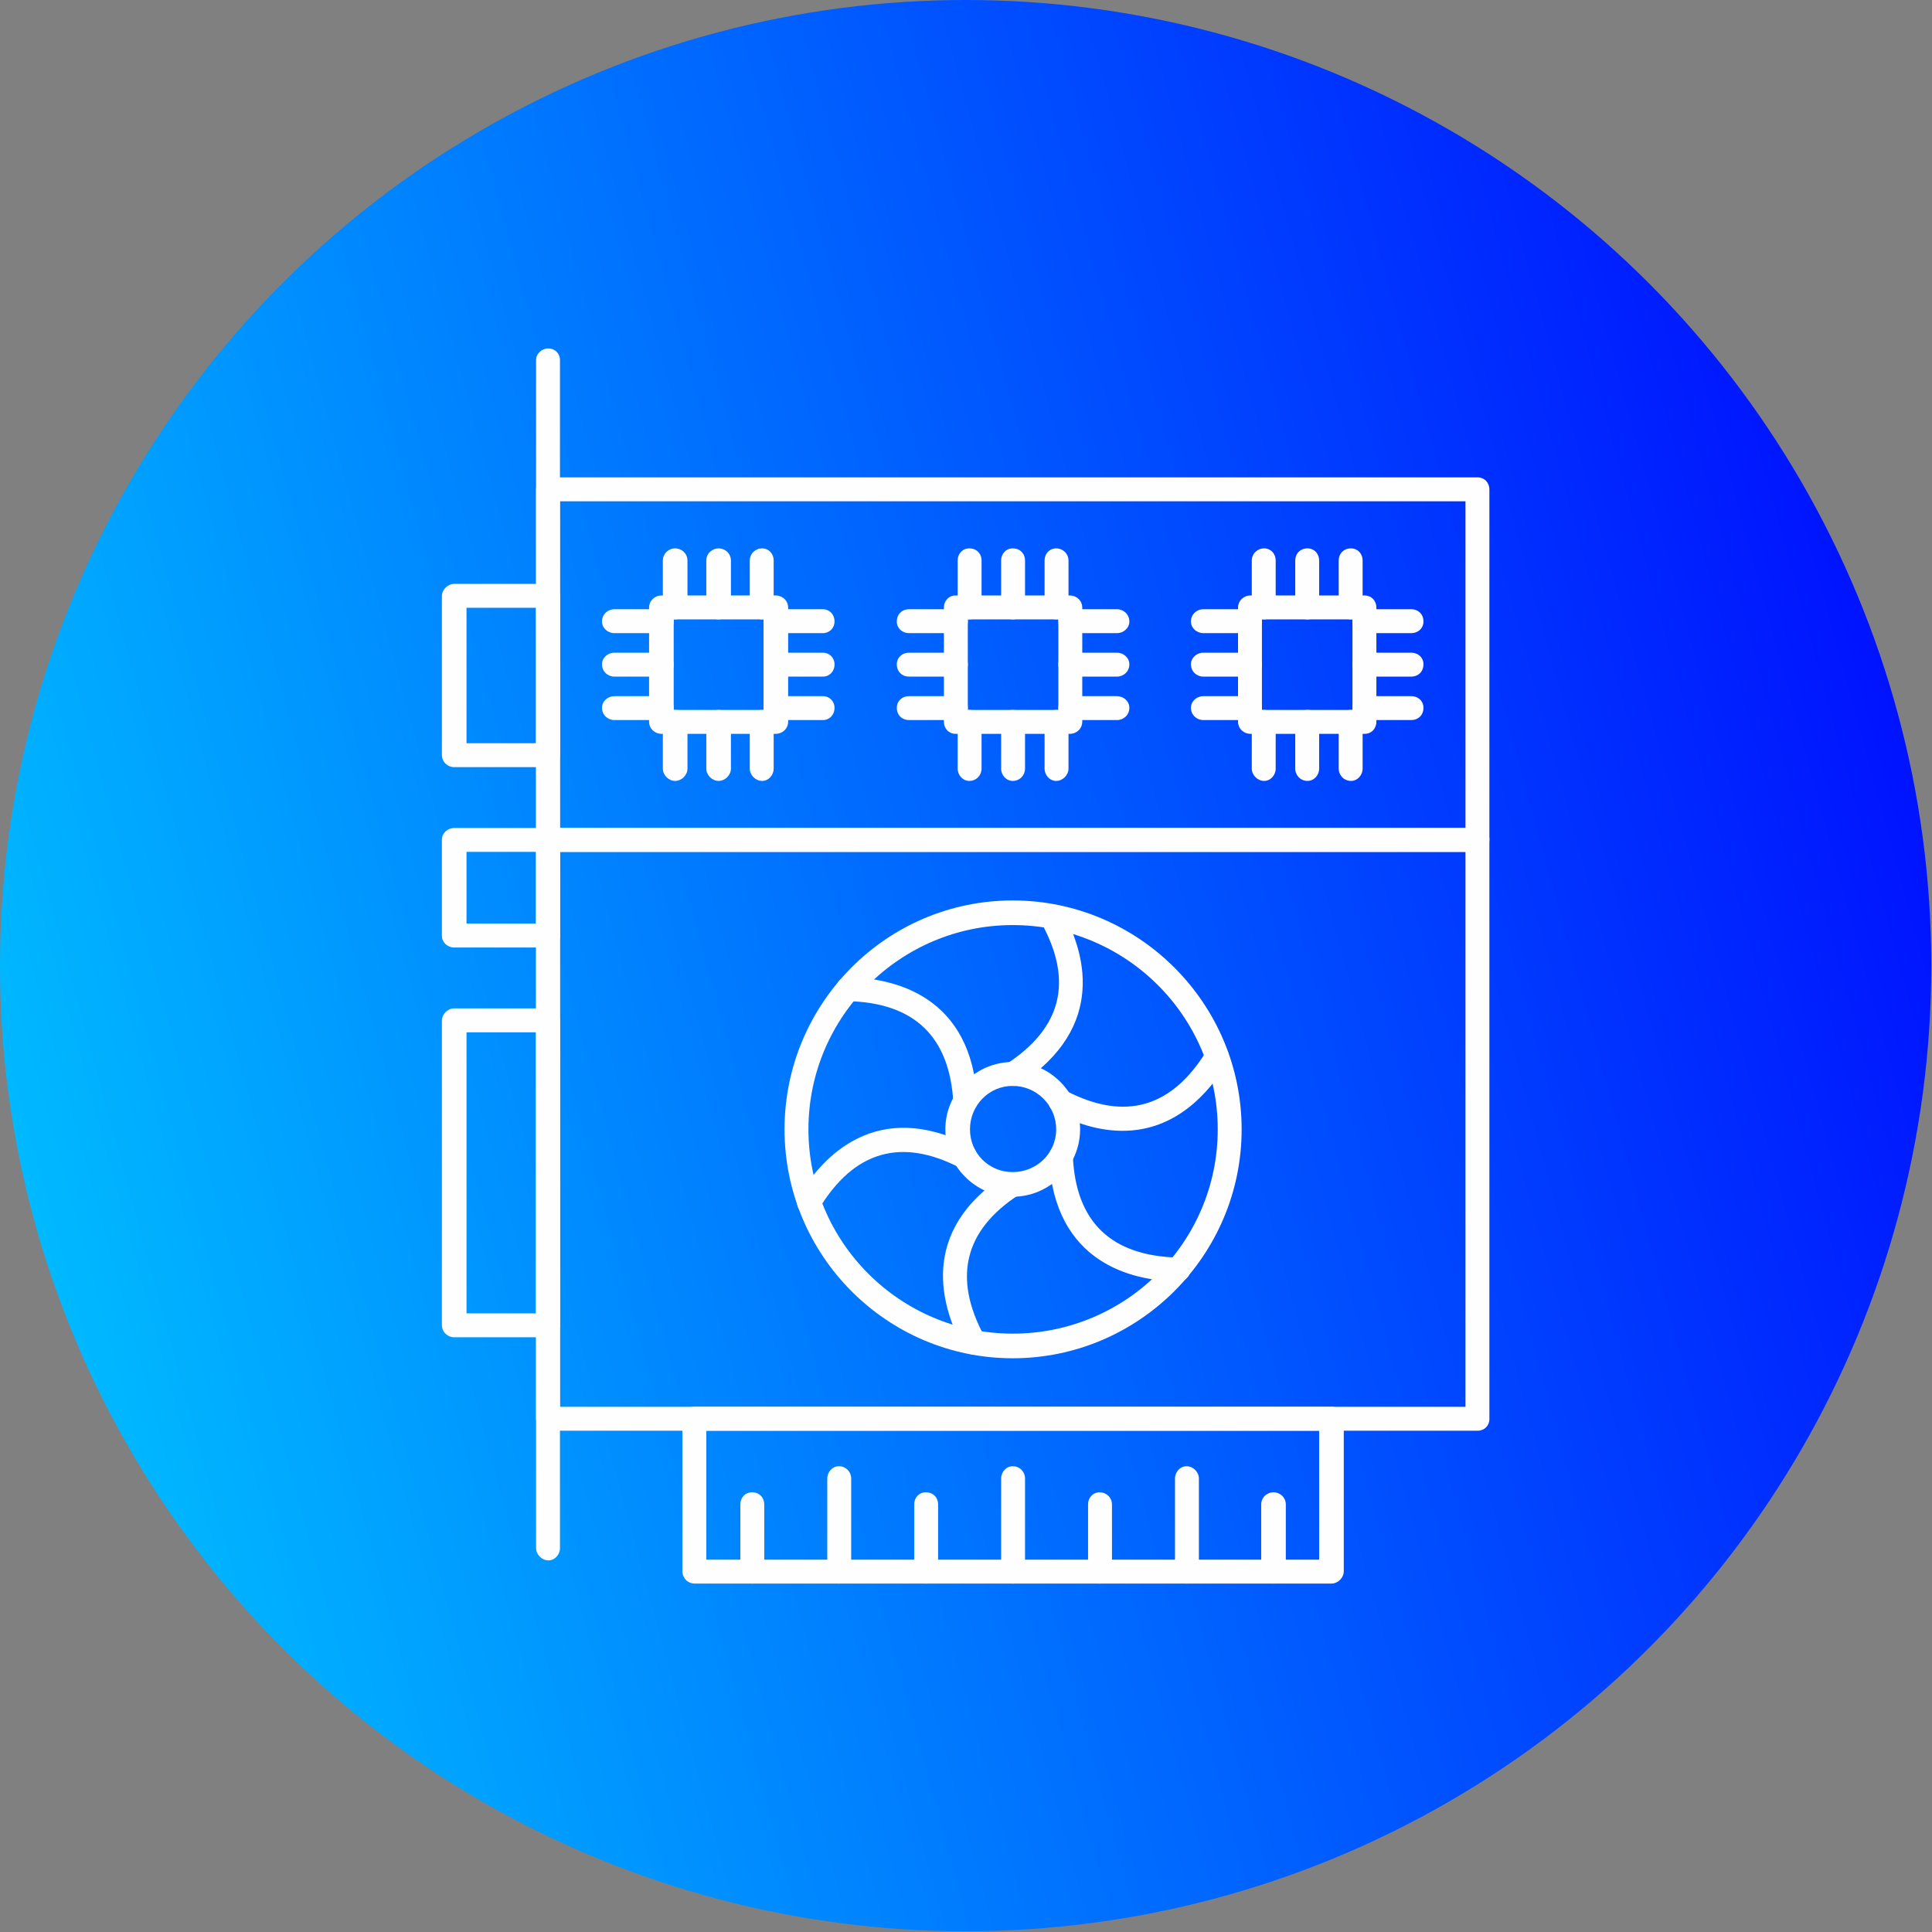 <?xml version="1.0" encoding="UTF-8"?>
<svg xmlns="http://www.w3.org/2000/svg" xmlns:xlink="http://www.w3.org/1999/xlink" clip-rule="evenodd" fill-rule="evenodd" height="512" image-rendering="optimizeQuality" shape-rendering="geometricPrecision" text-rendering="geometricPrecision" viewBox="0 0 2667 2667" width="512">
  <rect x="0" y="0" width="2667" height="2667" fill="#808080" stroke="none"/>
  <linearGradient id="id0" gradientUnits="userSpaceOnUse" x1="-246.157" x2="2912.82" y1="1764.1" y2="902.563">
    <stop offset="0" stop-color="#0cf"></stop>
    <stop offset="1" stop-color="#00f"></stop>
  </linearGradient>
  <g id="Layer_x0020_1">
    <circle cx="1333" cy="1333" fill="url(#id0)" r="1333"></circle>
    <g id="_479444344">
      <g>
        <g id="_479443864">
          <path d="m2040 1176h-1283c-9 0-17-8-17-17v-483c0-10 8-17 17-17h1283c9 0 16 7 16 17v483c0 9-7 17-16 17zm-1267-33h1250v-451h-1250z" fill="#fefefe"></path>
        </g>
        <g id="_479444200">
          <path d="m757 1059h-130c-9 0-17-7-17-17v-219c0-9 8-17 17-17h130c9 0 16 8 16 17v219c0 10-7 17-16 17zm-113-33h96v-187h-96z" fill="#fefefe"></path>
        </g>
        <g id="_479444008">
          <path d="m757 1846h-130c-9 0-17-7-17-17v-420c0-9 8-17 17-17h130c9 0 16 8 16 17v420c0 10-7 17-16 17zm-113-33h96v-388h-96z" fill="#fefefe"></path>
        </g>
        <g id="_479444080">
          <path d="m757 1308h-130c-9 0-17-7-17-16v-133c0-9 8-16 17-16h130c9 0 16 7 16 16v133c0 9-7 16-16 16zm-113-33h96v-99h-96z" fill="#fefefe"></path>
        </g>
        <g>
          <g id="_479444560">
            <path d="m1884 1013h-158c-9 0-17-7-17-17v-157c0-10 8-17 17-17h158c9 0 16 7 16 17v157c0 10-7 17-16 17zm-142-33h125v-125h-125z" fill="#fefefe"></path>
          </g>
          <g id="_479444464">
            <path d="m1865 1078c-10 0-17-8-17-17v-65c0-9 7-16 17-16 9 0 16 7 16 16v65c0 9-7 17-16 17z" fill="#fefefe"></path>
          </g>
          <g id="_479443936">
            <path d="m1805 1078c-10 0-17-8-17-17v-65c0-9 7-16 17-16 9 0 16 7 16 16v65c0 9-7 17-16 17z" fill="#fefefe"></path>
          </g>
          <g id="_479444152">
            <path d="m1745 1078c-9 0-17-8-17-17v-65c0-9 8-16 17-16s16 7 16 16v65c0 9-7 17-16 17z" fill="#fefefe"></path>
          </g>
          <g id="_479445448">
            <path d="m1726 994h-65c-9 0-17-7-17-17 0-9 8-16 17-16h65c9 0 16 7 16 16 0 10-7 17-16 17z" fill="#fefefe"></path>
          </g>
          <g id="_479445112">
            <path d="m1726 934h-65c-9 0-17-7-17-17 0-9 8-16 17-16h65c9 0 16 7 16 16 0 10-7 17-16 17z" fill="#fefefe"></path>
          </g>
          <g id="_479444896">
            <path d="m1726 874h-65c-9 0-17-7-17-16 0-10 8-17 17-17h65c9 0 16 7 16 17 0 9-7 16-16 16z" fill="#fefefe"></path>
          </g>
          <g id="_479445304">
            <path d="m1745 855c-9 0-17-7-17-16v-65c0-10 8-17 17-17s16 7 16 17v65c0 9-7 16-16 16z" fill="#fefefe"></path>
          </g>
          <g id="_479445328">
            <path d="m1805 855c-10 0-17-7-17-16v-65c0-10 7-17 17-17 9 0 16 7 16 17v65c0 9-7 16-16 16z" fill="#fefefe"></path>
          </g>
          <g id="_479444992">
            <path d="m1865 855c-10 0-17-7-17-16v-65c0-10 7-17 17-17 9 0 16 7 16 17v65c0 9-7 16-16 16z" fill="#fefefe"></path>
          </g>
          <g id="_479445016">
            <path d="m1948 874h-64c-10 0-17-7-17-16 0-10 7-17 17-17h64c10 0 17 7 17 17 0 9-7 16-17 16z" fill="#fefefe"></path>
          </g>
          <g id="_479445424">
            <path d="m1948 934h-64c-10 0-17-7-17-17 0-9 7-16 17-16h64c10 0 17 7 17 16 0 10-7 17-17 17z" fill="#fefefe"></path>
          </g>
          <g id="_479445352">
            <path d="m1948 994h-64c-10 0-17-7-17-17 0-9 7-16 17-16h64c10 0 17 7 17 16 0 10-7 17-17 17z" fill="#fefefe"></path>
          </g>
          <g id="_479443984">
            <path d="m1477 1013h-158c-9 0-16-7-16-17v-157c0-10 7-17 16-17h158c9 0 17 7 17 17v157c0 10-8 17-17 17zm-141-33h125v-125h-125z" fill="#fefefe"></path>
          </g>
          <g id="_479444800">
            <path d="m1458 1078c-9 0-16-8-16-17v-65c0-9 7-16 16-16s17 7 17 16v65c0 9-8 17-17 17z" fill="#fefefe"></path>
          </g>
          <g id="_479445832">
            <path d="m1398 1078c-9 0-16-8-16-17v-65c0-9 7-16 16-16 10 0 17 7 17 16v65c0 9-7 17-17 17z" fill="#fefefe"></path>
          </g>
          <g id="_479445568">
            <path d="m1338 1078c-9 0-16-8-16-17v-65c0-9 7-16 16-16 10 0 17 7 17 16v65c0 9-7 17-17 17z" fill="#fefefe"></path>
          </g>
          <g id="_479445856">
            <path d="m1319 994h-64c-10 0-17-7-17-17 0-9 7-16 17-16h64c10 0 17 7 17 16 0 10-7 17-17 17z" fill="#fefefe"></path>
          </g>
          <g id="_479445544">
            <path d="m1319 934h-64c-10 0-17-7-17-17 0-9 7-16 17-16h64c10 0 17 7 17 16 0 10-7 17-17 17z" fill="#fefefe"></path>
          </g>
          <g id="_479445496">
            <path d="m1319 874h-64c-10 0-17-7-17-16 0-10 7-17 17-17h64c10 0 17 7 17 17 0 9-7 16-17 16z" fill="#fefefe"></path>
          </g>
          <g id="_479446120">
            <path d="m1338 855c-9 0-16-7-16-16v-65c0-10 7-17 16-17 10 0 17 7 17 17v65c0 9-7 16-17 16z" fill="#fefefe"></path>
          </g>
          <g id="_479445616">
            <path d="m1398 855c-9 0-16-7-16-16v-65c0-10 7-17 16-17 10 0 17 7 17 17v65c0 9-7 16-17 16z" fill="#fefefe"></path>
          </g>
          <g id="_479445664">
            <path d="m1458 855c-9 0-16-7-16-16v-65c0-10 7-17 16-17s17 7 17 17v65c0 9-8 16-17 16z" fill="#fefefe"></path>
          </g>
          <g id="_479446000">
            <path d="m1542 874h-65c-9 0-16-7-16-16 0-10 7-17 16-17h65c9 0 17 7 17 17 0 9-8 16-17 16z" fill="#fefefe"></path>
          </g>
          <g id="_479445520">
            <path d="m1542 934h-65c-9 0-16-7-16-17 0-9 7-16 16-16h65c9 0 17 7 17 16 0 10-8 17-17 17z" fill="#fefefe"></path>
          </g>
          <g id="_479446576">
            <path d="m1542 994h-65c-9 0-16-7-16-17 0-9 7-16 16-16h65c9 0 17 7 17 16 0 10-8 17-17 17z" fill="#fefefe"></path>
          </g>
          <g id="_479444776">
            <path d="m1071 1013h-158c-9 0-17-7-17-17v-157c0-10 8-17 17-17h158c9 0 17 7 17 17v157c0 10-8 17-17 17zm-141-33h124v-125h-124z" fill="#fefefe"></path>
          </g>
          <g id="_479446600">
            <path d="m1052 1078c-9 0-17-8-17-17v-65c0-9 8-16 17-16s16 7 16 16v65c0 9-7 17-16 17z" fill="#fefefe"></path>
          </g>
          <g id="_479446408">
            <path d="m992 1078c-9 0-17-8-17-17v-65c0-9 8-16 17-16s17 7 17 16v65c0 9-8 17-17 17z" fill="#fefefe"></path>
          </g>
          <g id="_479446912">
            <path d="m932 1078c-9 0-17-8-17-17v-65c0-9 8-16 17-16s17 7 17 16v65c0 9-8 17-17 17z" fill="#fefefe"></path>
          </g>
          <g id="_479446840">
            <path d="m913 994h-65c-9 0-17-7-17-17 0-9 8-16 17-16h65c9 0 17 7 17 16 0 10-8 17-17 17z" fill="#fefefe"></path>
          </g>
          <g id="_479446744">
            <path d="m913 934h-65c-9 0-17-7-17-17 0-9 8-16 17-16h65c9 0 17 7 17 16 0 10-8 17-17 17z" fill="#fefefe"></path>
          </g>
          <g id="_479446552">
            <path d="m913 874h-65c-9 0-17-7-17-16 0-10 8-17 17-17h65c9 0 17 7 17 17 0 9-8 16-17 16z" fill="#fefefe"></path>
          </g>
          <g id="_479446312">
            <path d="m932 855c-9 0-17-7-17-16v-65c0-10 8-17 17-17s17 7 17 17v65c0 9-8 16-17 16z" fill="#fefefe"></path>
          </g>
          <g id="_479446504">
            <path d="m992 855c-9 0-17-7-17-16v-65c0-10 8-17 17-17s17 7 17 17v65c0 9-8 16-17 16z" fill="#fefefe"></path>
          </g>
          <g id="_479446336">
            <path d="m1052 855c-9 0-17-7-17-16v-65c0-10 8-17 17-17s16 7 16 17v65c0 9-7 16-16 16z" fill="#fefefe"></path>
          </g>
          <g id="_479447440">
            <path d="m1136 874h-65c-9 0-17-7-17-16 0-10 8-17 17-17h65c9 0 16 7 16 17 0 9-7 16-16 16z" fill="#fefefe"></path>
          </g>
          <g id="_479447656">
            <path d="m1136 934h-65c-9 0-17-7-17-17 0-9 8-16 17-16h65c9 0 16 7 16 16 0 10-7 17-16 17z" fill="#fefefe"></path>
          </g>
          <g id="_479447488">
            <path d="m1136 994h-65c-9 0-17-7-17-17 0-9 8-16 17-16h65c9 0 16 7 16 16 0 10-7 17-16 17z" fill="#fefefe"></path>
          </g>
        </g>
        <g id="_479447320">
          <path d="m757 2154c-9 0-17-8-17-17v-1640c0-9 8-16 17-16s16 7 16 16v1640c0 9-7 17-16 17z" fill="#fefefe"></path>
        </g>
        <g id="_479446864">
          <path d="m2040 1975h-1283c-9 0-17-7-17-16v-800c0-9 8-16 17-16h1283c9 0 16 7 16 16v800c0 9-7 16-16 16zm-1267-33h1250v-766h-1250z" fill="#fefefe"></path>
        </g>
        <g id="_479447008">
          <path d="m1398 1875c-174 0-315-142-315-316s141-316 315-316 316 142 316 316-142 316-316 316zm0-598c-155 0-282 126-282 282s127 282 282 282c156 0 283-126 283-282s-127-282-283-282z" fill="#fefefe"></path>
        </g>
        <g id="_479447584">
          <path d="m1398 1499c-5 0-10-2-14-7-5-8-2-18 5-23 77-50 93-115 48-196-4-8-1-18 7-23 8-4 18-1 22 7 31 55 64 160-59 240-2 2-6 2-9 2z" fill="#fefefe"></path>
        </g>
        <g id="_479447032">
          <path d="m1398 1652c-51 0-93-42-93-93s42-93 93-93 93 42 93 93-42 93-93 93zm0-153c-33 0-59 27-59 60s26 59 59 59 60-26 60-59-27-60-60-60z" fill="#fefefe"></path>
        </g>
        <g id="_479447128">
          <path d="m1550 1561c-28 0-58-7-93-25-9-5-12-15-8-23 5-8 15-11 23-7 81 42 146 23 194-56 4-8 15-11 22-6 8 5 11 15 6 23-24 40-70 94-144 94z" fill="#fefefe"></path>
        </g>
        <g id="_479447152">
          <path d="m1626 1769c-63-1-171-25-178-171-1-9 6-17 15-18 10 0 17 7 18 16 4 91 53 138 146 140 9 0 16 7 16 17 0 9-7 16-17 16z" fill="#fefefe"></path>
        </g>
        <g id="_479447224">
          <path d="m1345 1870c-6 0-12-3-15-9-30-55-64-161 59-240 8-5 18-3 23 5s3 18-5 23c-76 49-92 115-48 196 5 8 2 18-6 23-3 1-5 2-8 2z" fill="#fefefe"></path>
        </g>
        <g id="_479448520">
          <path d="m1117 1676c-3 0-6 0-9-2-8-5-10-15-5-23 32-54 107-136 237-69 8 4 11 14 7 23-4 8-14 11-22 7-81-42-146-23-194 56-3 6-9 8-14 8z" fill="#fefefe"></path>
        </g>
        <g id="_479448088">
          <path d="m1332 1538c-8 0-16-7-16-16-5-91-54-138-146-140-9 0-17-8-16-17 0-9 7-16 16-16 64 1 172 25 179 171 0 9-7 17-16 18 0 0 0 0-1 0z" fill="#fefefe"></path>
        </g>
        <g id="_479448040">
          <path d="m1838 2186h-879c-10 0-17-8-17-17v-210c0-10 7-17 17-17h879c9 0 17 7 17 17v210c0 9-8 17-17 17zm-863-33h846v-178h-846z" fill="#fefefe"></path>
        </g>
        <g id="_479448184">
          <path d="m1038 2186c-9 0-16-8-16-17v-92c0-10 7-17 16-17 10 0 17 7 17 17v92c0 9-7 17-17 17z" fill="#fefefe"></path>
        </g>
        <g id="_479448400">
          <path d="m1158 2186c-9 0-16-8-16-17v-128c0-9 7-17 16-17 10 0 17 8 17 17v128c0 9-7 17-17 17z" fill="#fefefe"></path>
        </g>
        <g id="_479447872">
          <path d="m1278 2186c-9 0-16-8-16-17v-92c0-10 7-17 16-17 10 0 17 7 17 17v92c0 9-7 17-17 17z" fill="#fefefe"></path>
        </g>
        <g id="_479447944">
          <path d="m1398 2186c-9 0-16-8-16-17v-128c0-9 7-17 16-17 10 0 17 8 17 17v128c0 9-7 17-17 17z" fill="#fefefe"></path>
        </g>
        <g id="_479447992">
          <path d="m1518 2186c-9 0-16-8-16-17v-92c0-10 7-17 16-17s17 7 17 17v92c0 9-8 17-17 17z" fill="#fefefe"></path>
        </g>
        <g id="_479448328">
          <path d="m1638 2186c-9 0-16-8-16-17v-128c0-9 7-17 16-17s17 8 17 17v128c0 9-8 17-17 17z" fill="#fefefe"></path>
        </g>
        <g id="_479448424">
          <path d="m1758 2186c-9 0-17-8-17-17v-92c0-10 8-17 17-17s17 7 17 17v92c0 9-8 17-17 17z" fill="#fefefe"></path>
        </g>
      </g>
    </g>
  </g>
</svg>
